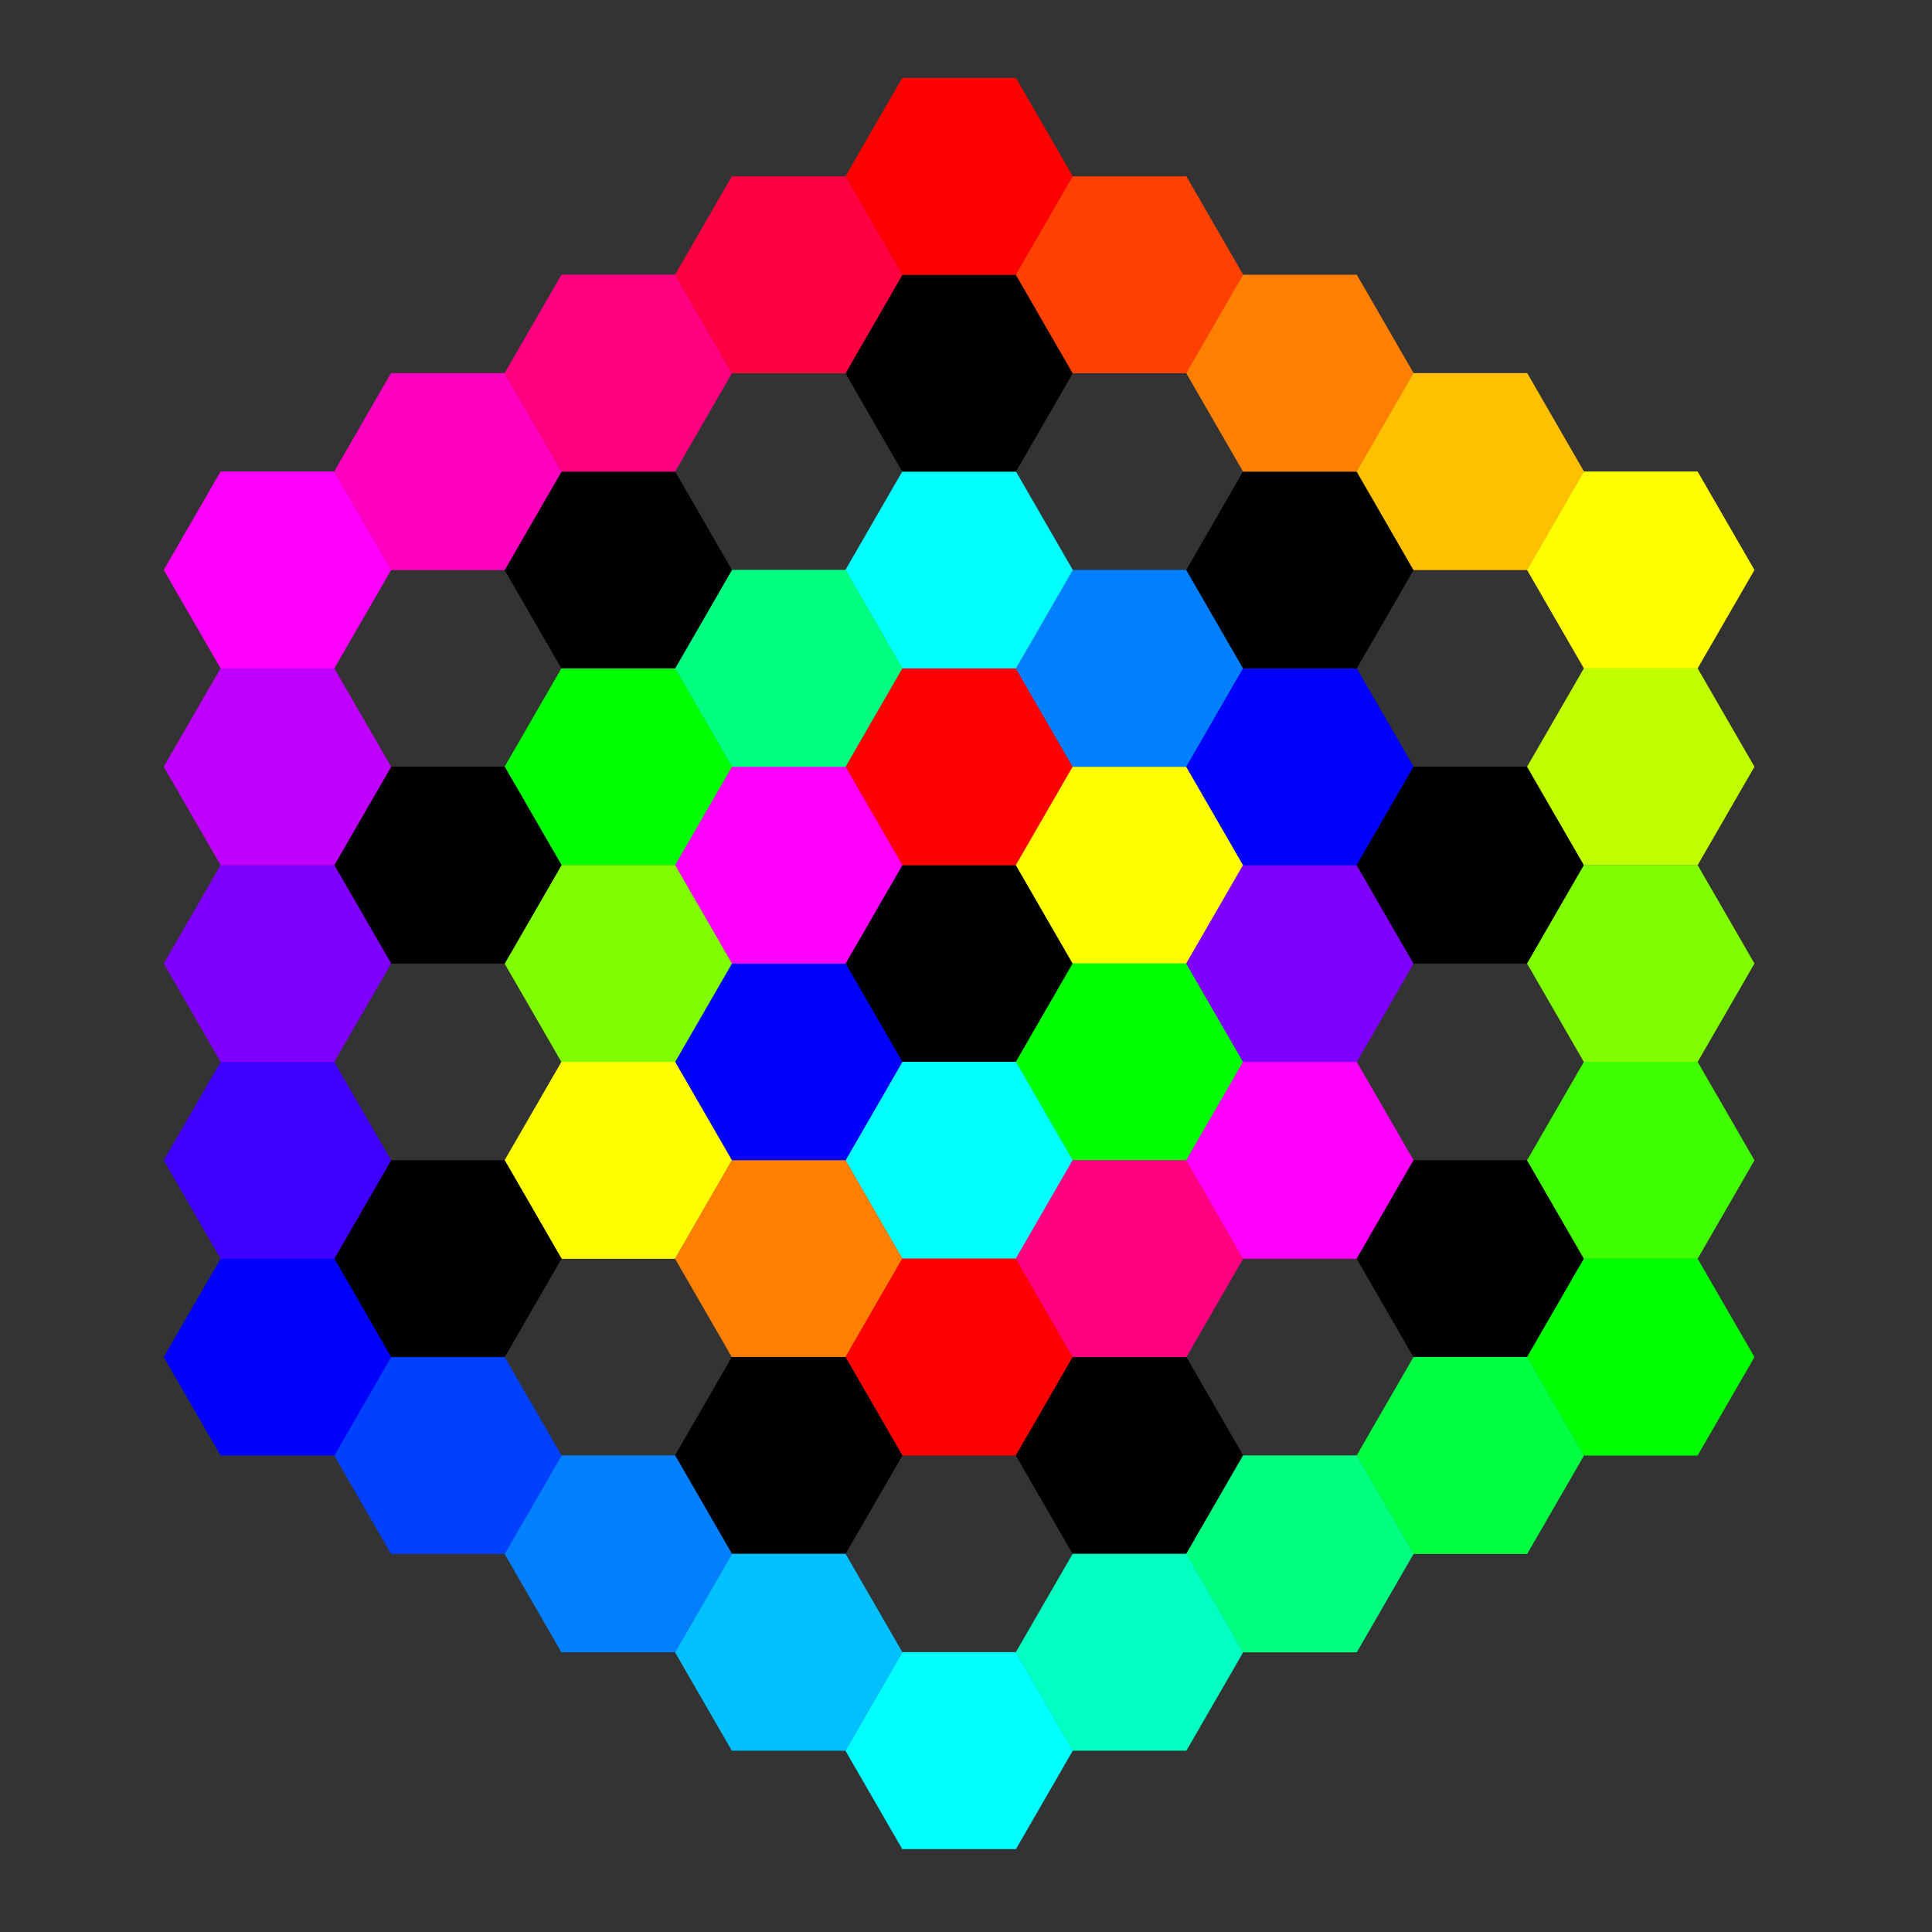 <?xml version="1.0" encoding="UTF-8" standalone="no"?>
<!-- Created with Inkscape (http://www.inkscape.org/) -->
<svg xmlns:svg="http://www.w3.org/2000/svg" xmlns="http://www.w3.org/2000/svg" xmlns:dc="http://purl.org/dc/elements/1.1/" xmlns:cc="http://web.resource.org/cc/" xmlns:rdf="http://www.w3.org/1999/02/22-rdf-syntax-ns#" version="1.1" width="720" height="720" id="svg2">
  <rect width="100%" height="100%" fill="#333333" stroke="none"/>
  <defs id="defs4"/>
  <g transform="translate(0,-332.362)" id="layer1">
    <path d="m 406.29,290.476 52.315,90.612 -52.315,90.612 -104.629,0 -52.315,-90.612 52.315,-90.612 104.629,0 z" transform="matrix(0.405,0,0,0.405,214.07,537.098)" id="path2814" style="fill:#000000;fill-opacity:1;stroke:none"/>
    <path d="m 406.29,290.476 52.315,90.612 -52.315,90.612 -104.629,0 -52.315,-90.612 52.315,-90.612 104.629,0 z" transform="matrix(0.405,0,0,0.405,214.07,463.765)" id="path2829" style="fill:#ff0000;fill-opacity:1;stroke:none"/>
    <path d="m 406.29,290.476 52.315,90.612 -52.315,90.612 -104.629,0 -52.315,-90.612 52.315,-90.612 104.629,0 z" transform="matrix(0.405,0,0,0.405,277.578,500.432)" id="path2831" style="fill:#ffff00;fill-opacity:1;stroke:none"/>
    <path d="m 406.29,290.476 52.315,90.612 -52.315,90.612 -104.629,0 -52.315,-90.612 52.315,-90.612 104.629,0 z" transform="matrix(0.405,0,0,0.405,277.578,573.765)" id="path2833" style="fill:#00ff00;fill-opacity:1;stroke:none"/>
    <path d="m 406.29,290.476 52.315,90.612 -52.315,90.612 -104.629,0 -52.315,-90.612 52.315,-90.612 104.629,0 z" transform="matrix(0.405,0,0,0.405,214.07,610.432)" id="path2835" style="fill:#00ffff;fill-opacity:1;stroke:none"/>
    <path d="m 406.29,290.476 52.315,90.612 -52.315,90.612 -104.629,0 -52.315,-90.612 52.315,-90.612 104.629,0 z" transform="matrix(0.405,0,0,0.405,150.561,573.765)" id="path2837" style="fill:#0000ff;fill-opacity:1;stroke:none"/>
    <path d="m 406.29,290.476 52.315,90.612 -52.315,90.612 -104.629,0 -52.315,-90.612 52.315,-90.612 104.629,0 z" transform="matrix(0.405,0,0,0.405,150.561,500.432)" id="path2839" style="fill:#ff00ff;fill-opacity:1;stroke:none"/>
    <path d="m 406.29,290.476 52.315,90.612 -52.315,90.612 -104.629,0 -52.315,-90.612 52.315,-90.612 104.629,0 z" transform="matrix(0.405,0,0,0.405,277.578,427.098)" id="path3634" style="fill:#0080ff;fill-opacity:1;stroke:none"/>
    <path d="m 406.29,290.476 52.315,90.612 -52.315,90.612 -104.629,0 -52.315,-90.612 52.315,-90.612 104.629,0 z" transform="matrix(0.405,0,0,0.405,214.07,390.432)" id="path3636" style="fill:#00ffff;fill-opacity:1;stroke:none"/>
    <path d="m 406.29,290.476 52.315,90.612 -52.315,90.612 -104.629,0 -52.315,-90.612 52.315,-90.612 104.629,0 z" transform="matrix(0.405,0,0,0.405,150.561,427.098)" id="path3638" style="fill:#00ff80;fill-opacity:1;stroke:none"/>
    <path d="m 406.29,290.476 52.315,90.612 -52.315,90.612 -104.629,0 -52.315,-90.612 52.315,-90.612 104.629,0 z" transform="matrix(0.405,0,0,0.405,87.053,463.765)" id="path3640" style="fill:#00ff00;fill-opacity:1;stroke:none"/>
    <path d="m 406.29,290.476 52.315,90.612 -52.315,90.612 -104.629,0 -52.315,-90.612 52.315,-90.612 104.629,0 z" transform="matrix(0.405,0,0,0.405,87.053,537.098)" id="path3642" style="fill:#80ff00;fill-opacity:1;stroke:none"/>
    <path d="m 406.29,290.476 52.315,90.612 -52.315,90.612 -104.629,0 -52.315,-90.612 52.315,-90.612 104.629,0 z" transform="matrix(0.405,0,0,0.405,87.053,610.432)" id="path3644" style="fill:#ffff00;fill-opacity:1;stroke:none"/>
    <path d="m 406.29,290.476 52.315,90.612 -52.315,90.612 -104.629,0 -52.315,-90.612 52.315,-90.612 104.629,0 z" transform="matrix(0.405,0,0,0.405,150.561,647.098)" id="path3646" style="fill:#ff8000;fill-opacity:1;stroke:none"/>
    <path d="m 406.29,290.476 52.315,90.612 -52.315,90.612 -104.629,0 -52.315,-90.612 52.315,-90.612 104.629,0 z" transform="matrix(0.405,0,0,0.405,214.07,683.765)" id="path3648" style="fill:#ff0000;fill-opacity:1;stroke:none"/>
    <path d="m 406.29,290.476 52.315,90.612 -52.315,90.612 -104.629,0 -52.315,-90.612 52.315,-90.612 104.629,0 z" transform="matrix(0.405,0,0,0.405,277.578,647.098)" id="path3650" style="fill:#ff0080;fill-opacity:1;stroke:none"/>
    <path d="m 406.29,290.476 52.315,90.612 -52.315,90.612 -104.629,0 -52.315,-90.612 52.315,-90.612 104.629,0 z" transform="matrix(0.405,0,0,0.405,341.087,610.432)" id="path3652" style="fill:#ff00ff;fill-opacity:1;stroke:none"/>
    <path d="m 406.29,290.476 52.315,90.612 -52.315,90.612 -104.629,0 -52.315,-90.612 52.315,-90.612 104.629,0 z" transform="matrix(0.405,0,0,0.405,341.087,537.098)" id="path3654" style="fill:#8000ff;fill-opacity:1;stroke:none"/>
    <path d="m 406.29,290.476 52.315,90.612 -52.315,90.612 -104.629,0 -52.315,-90.612 52.315,-90.612 104.629,0 z" transform="matrix(0.405,0,0,0.405,341.087,463.765)" id="path3656" style="fill:#0000ff;fill-opacity:1;stroke:none"/>
    <path d="m 406.29,290.476 52.315,90.612 -52.315,90.612 -104.629,0 -52.315,-90.612 52.315,-90.612 104.629,0 z" transform="matrix(0.405,0,0,0.405,214.07,317.098)" id="path3658" style="fill:#000000;fill-opacity:1;stroke:none"/>
    <path d="m 406.29,290.476 52.315,90.612 -52.315,90.612 -104.629,0 -52.315,-90.612 52.315,-90.612 104.629,0 z" transform="matrix(0.405,0,0,0.405,341.087,390.432)" id="path3662" style="fill:#000000;fill-opacity:1;stroke:none"/>
    <path d="m 406.29,290.476 52.315,90.612 -52.315,90.612 -104.629,0 -52.315,-90.612 52.315,-90.612 104.629,0 z" transform="matrix(0.405,0,0,0.405,404.595,500.432)" id="path3666" style="fill:#000000;fill-opacity:1;stroke:none"/>
    <path d="m 406.29,290.476 52.315,90.612 -52.315,90.612 -104.629,0 -52.315,-90.612 52.315,-90.612 104.629,0 z" transform="matrix(0.405,0,0,0.405,404.595,647.098)" id="path3670" style="fill:#000000;fill-opacity:1;stroke:none"/>
    <path d="m 406.29,290.476 52.315,90.612 -52.315,90.612 -104.629,0 -52.315,-90.612 52.315,-90.612 104.629,0 z" transform="matrix(0.405,0,0,0.405,277.578,720.432)" id="path3674" style="fill:#000000;fill-opacity:1;stroke:none"/>
    <path d="m 406.29,290.476 52.315,90.612 -52.315,90.612 -104.629,0 -52.315,-90.612 52.315,-90.612 104.629,0 z" transform="matrix(0.405,0,0,0.405,150.561,720.432)" id="path3678" style="fill:#000000;fill-opacity:1;stroke:none"/>
    <path d="m 406.29,290.476 52.315,90.612 -52.315,90.612 -104.629,0 -52.315,-90.612 52.315,-90.612 104.629,0 z" transform="matrix(0.405,0,0,0.405,23.544,647.098)" id="path3682" style="fill:#000000;fill-opacity:1;stroke:none"/>
    <path d="m 406.29,290.476 52.315,90.612 -52.315,90.612 -104.629,0 -52.315,-90.612 52.315,-90.612 104.629,0 z" transform="matrix(0.405,0,0,0.405,23.544,500.432)" id="path3686" style="fill:#000000;fill-opacity:1;stroke:none"/>
    <path d="m 406.29,290.476 52.315,90.612 -52.315,90.612 -104.629,0 -52.315,-90.612 52.315,-90.612 104.629,0 z" transform="matrix(0.405,0,0,0.405,87.053,390.432)" id="path3690" style="fill:#000000;fill-opacity:1;stroke:none"/>
    <path d="m 406.29,290.476 52.315,90.612 -52.315,90.612 -104.629,0 -52.315,-90.612 52.315,-90.612 104.629,0 z" transform="matrix(0.405,0,0,0.405,214.07,243.765)" id="path3694" style="fill:#ff0000;fill-opacity:1;stroke:none"/>
    <path d="m 406.29,290.476 52.315,90.612 -52.315,90.612 -104.629,0 -52.315,-90.612 52.315,-90.612 104.629,0 z" transform="matrix(0.405,0,0,0.405,277.578,280.432)" id="path3696" style="fill:#ff4000;fill-opacity:1;stroke:none"/>
    <path d="m 406.29,290.476 52.315,90.612 -52.315,90.612 -104.629,0 -52.315,-90.612 52.315,-90.612 104.629,0 z" transform="matrix(0.405,0,0,0.405,341.087,317.098)" id="path3698" style="fill:#ff8000;fill-opacity:1;stroke:none"/>
    <path d="m 406.29,290.476 52.315,90.612 -52.315,90.612 -104.629,0 -52.315,-90.612 52.315,-90.612 104.629,0 z" transform="matrix(0.405,0,0,0.405,404.595,353.765)" id="path3700" style="fill:#ffc000;fill-opacity:1;stroke:none"/>
    <path d="m 406.29,290.476 52.315,90.612 -52.315,90.612 -104.629,0 -52.315,-90.612 52.315,-90.612 104.629,0 z" transform="matrix(0.405,0,0,0.405,468.104,390.432)" id="path3702" style="fill:#ffff00;fill-opacity:1;stroke:none"/>
    <path d="m 406.29,290.476 52.315,90.612 -52.315,90.612 -104.629,0 -52.315,-90.612 52.315,-90.612 104.629,0 z" transform="matrix(0.405,0,0,0.405,468.104,463.765)" id="path3704" style="fill:#c0ff00;fill-opacity:1;stroke:none"/>
    <path d="m 406.29,290.476 52.315,90.612 -52.315,90.612 -104.629,0 -52.315,-90.612 52.315,-90.612 104.629,0 z" transform="matrix(0.405,0,0,0.405,468.104,537.098)" id="path3706" style="fill:#80ff00;fill-opacity:1;stroke:none"/>
    <path d="m 406.29,290.476 52.315,90.612 -52.315,90.612 -104.629,0 -52.315,-90.612 52.315,-90.612 104.629,0 z" transform="matrix(0.405,0,0,0.405,468.104,610.432)" id="path3708" style="fill:#40ff00;fill-opacity:1;stroke:none"/>
    <path d="m 406.29,290.476 52.315,90.612 -52.315,90.612 -104.629,0 -52.315,-90.612 52.315,-90.612 104.629,0 z" transform="matrix(0.405,0,0,0.405,468.104,683.765)" id="path3710" style="fill:#00ff00;fill-opacity:1;stroke:none"/>
    <path d="m 406.29,290.476 52.315,90.612 -52.315,90.612 -104.629,0 -52.315,-90.612 52.315,-90.612 104.629,0 z" transform="matrix(0.405,0,0,0.405,404.595,720.432)" id="path3712" style="fill:#00ff40;fill-opacity:1;stroke:none"/>
    <path d="m 406.29,290.476 52.315,90.612 -52.315,90.612 -104.629,0 -52.315,-90.612 52.315,-90.612 104.629,0 z" transform="matrix(0.405,0,0,0.405,341.087,757.098)" id="path3714" style="fill:#00ff80;fill-opacity:1;stroke:none"/>
    <path d="m 406.29,290.476 52.315,90.612 -52.315,90.612 -104.629,0 -52.315,-90.612 52.315,-90.612 104.629,0 z" transform="matrix(0.405,0,0,0.405,277.578,793.765)" id="path3716" style="fill:#00ffc0;fill-opacity:1;stroke:none"/>
    <path d="m 406.29,290.476 52.315,90.612 -52.315,90.612 -104.629,0 -52.315,-90.612 52.315,-90.612 104.629,0 z" transform="matrix(0.405,0,0,0.405,214.07,830.432)" id="path3718" style="fill:#00ffff;fill-opacity:1;stroke:none"/>
    <path d="m 406.29,290.476 52.315,90.612 -52.315,90.612 -104.629,0 -52.315,-90.612 52.315,-90.612 104.629,0 z" transform="matrix(0.405,0,0,0.405,150.561,793.765)" id="path3720" style="fill:#00c0ff;fill-opacity:1;stroke:none"/>
    <path d="m 406.29,290.476 52.315,90.612 -52.315,90.612 -104.629,0 -52.315,-90.612 52.315,-90.612 104.629,0 z" transform="matrix(0.405,0,0,0.405,87.053,757.098)" id="path3722" style="fill:#0080ff;fill-opacity:1;stroke:none"/>
    <path d="m 406.29,290.476 52.315,90.612 -52.315,90.612 -104.629,0 -52.315,-90.612 52.315,-90.612 104.629,0 z" transform="matrix(0.405,0,0,0.405,23.544,720.432)" id="path3724" style="fill:#0040ff;fill-opacity:1;stroke:none"/>
    <path d="m 406.29,290.476 52.315,90.612 -52.315,90.612 -104.629,0 -52.315,-90.612 52.315,-90.612 104.629,0 z" transform="matrix(0.405,0,0,0.405,-39.964,683.765)" id="path3726" style="fill:#0000ff;fill-opacity:1;stroke:none"/>
    <path d="m 406.29,290.476 52.315,90.612 -52.315,90.612 -104.629,0 -52.315,-90.612 52.315,-90.612 104.629,0 z" transform="matrix(0.405,0,0,0.405,-39.964,610.432)" id="path3728" style="fill:#4000ff;fill-opacity:1;stroke:none"/>
    <path d="m 406.29,290.476 52.315,90.612 -52.315,90.612 -104.629,0 -52.315,-90.612 52.315,-90.612 104.629,0 z" transform="matrix(0.405,0,0,0.405,-39.964,537.098)" id="path3730" style="fill:#8000ff;fill-opacity:1;stroke:none"/>
    <path d="m 406.29,290.476 52.315,90.612 -52.315,90.612 -104.629,0 -52.315,-90.612 52.315,-90.612 104.629,0 z" transform="matrix(0.405,0,0,0.405,-39.964,463.765)" id="path3732" style="fill:#c000ff;fill-opacity:1;stroke:none"/>
    <path d="m 406.29,290.476 52.315,90.612 -52.315,90.612 -104.629,0 -52.315,-90.612 52.315,-90.612 104.629,0 z" transform="matrix(0.405,0,0,0.405,-39.964,390.432)" id="path3734" style="fill:#ff00ff;fill-opacity:1;stroke:none"/>
    <path d="m 406.29,290.476 52.315,90.612 -52.315,90.612 -104.629,0 -52.315,-90.612 52.315,-90.612 104.629,0 z" transform="matrix(0.405,0,0,0.405,23.544,353.765)" id="path3736" style="fill:#ff00c0;fill-opacity:1;stroke:none"/>
    <path d="m 406.29,290.476 52.315,90.612 -52.315,90.612 -104.629,0 -52.315,-90.612 52.315,-90.612 104.629,0 z" transform="matrix(0.405,0,0,0.405,87.053,317.098)" id="path3738" style="fill:#ff0080;fill-opacity:1;stroke:none"/>
    <path d="m 406.29,290.476 52.315,90.612 -52.315,90.612 -104.629,0 -52.315,-90.612 52.315,-90.612 104.629,0 z" transform="matrix(0.405,0,0,0.405,150.561,280.432)" id="path3740" style="fill:#ff0040;fill-opacity:1;stroke:none"/>
  </g>
</svg>
